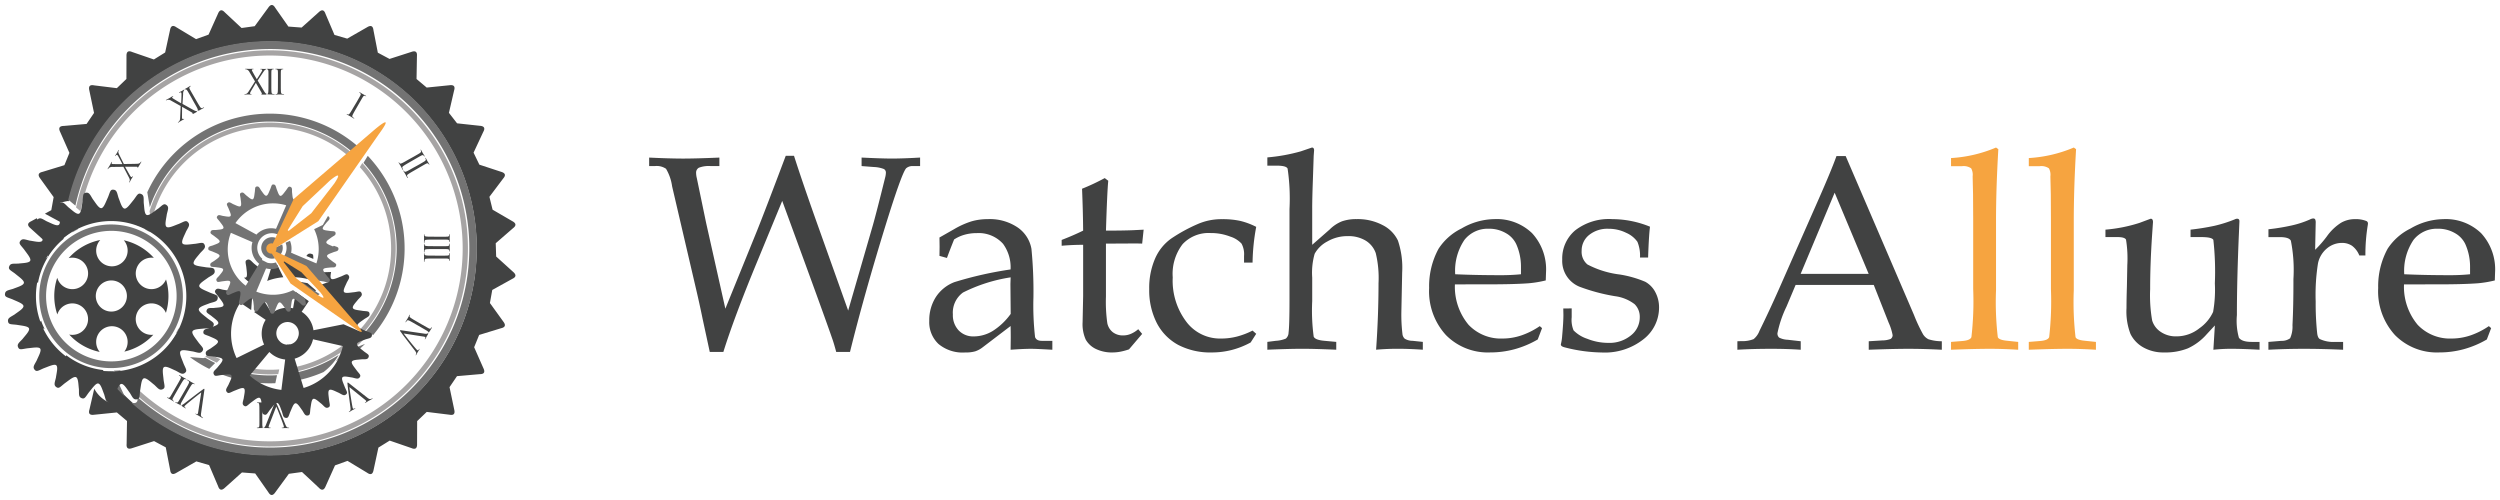 <svg xmlns="http://www.w3.org/2000/svg" viewBox="0 0 250 50"><defs><style>.a,.c{fill:#414242;}.b,.f{fill:#f6a440;}.c,.d,.e,.f{fill-rule:evenodd;}.d{fill:#a6a4a4;}.e{fill:#737373;}</style></defs><title>logoheader</title><path class="a" d="M72.536 30.869l3.139-7.726q.8-1.986 2.9-7.564H79.4q.8 2.5 2.153 6.321l3.264 9.158 2.474-8.55q.351-1.229 1.217-4.727a2.122 2.122.0 00.081-.514.4.4.0 00-.2-.365 3.061 3.061.0 00-1-.2l-1.23-.095v-.851q1.9.095 2.979.1 1.161.0 2.872-.1v.851h-.7a.975.975.0 00-.689.216q-.432.445-2.052 5.67Q86.418 29.463 85 35.192H83.621q-.243-.906-.406-1.351-.6-1.743-2.768-7.672L78.222 20.09 75.7 26.209q-2.268 5.484-3.363 8.983H70.976l-.718-3.323q-.3-1.473-.691-3.134l-2.356-10.1a4.711 4.711.0 00-.608-1.756 1.643 1.643.0 00-1.121-.27h-.567v-.851q1.93.095 3.336.1 1.365.0 3.688-.1v.851h-.851a2.775 2.775.0 00-1.2.163.562.562.0 00-.277.526 2.2 2.2.0 00.068.5l.932 4.485z"/><path class="a" d="M93.946 25.588l.013-.905-.013-.932 1.472-.838a8.348 8.348.0 011.749-.783 5.755 5.755.0 011.6-.216 4.969 4.969.0 013.007.836 3.292 3.292.0 011.37 2.132 43.478 43.478.0 01.2 4.817 28.146 28.146.0 00.162 4.007q.135.378.675.378h1.054v.891q-1.539-.093-2.148-.094-.756.0-2.026.094l.014-1.2c0-.386-.005-.778-.014-1.174l-2.8 2.133a2.517 2.517.0 01-.743.4 3.54 3.54.0 01-1.013.114 3.764 3.764.0 01-2.661-.856 2.989 2.989.0 01-.918-2.3 4.3 4.3.0 01.655-2.38 3.851 3.851.0 011.863-1.5 37.012 37.012.0 015.613-1.267 3.972 3.972.0 00-.756-2.567 3.272 3.272.0 00-2.621-1.067 4.483 4.483.0 00-1.215.159 3.746 3.746.0 00-1.054.476q-.392.966-.716 1.85zm7.118 2.147A15.957 15.957.0 0096.3 29.252a2.486 2.486.0 00-1.013 2.189 2.206 2.206.0 00.581 1.6 2 2 0 001.5.6 3.657 3.657.0 001.939-.566 6.5 6.5.0 001.762-1.684l-.027-2.992z"/><path class="a" d="M110.594 24.359v5.3a15.312 15.312.0 00.136 2.651 1.548 1.548.0 00.546.907 1.636 1.636.0 001.047.325 1.951 1.951.0 00.763-.156 2.81 2.81.0 00.737-.466l.392.47L112.9 34.935a6.527 6.527.0 01-.842.23 4.1 4.1.0 01-.787.08 3.663 3.663.0 01-1.7-.357 2.3 2.3.0 01-1-.932 3.759 3.759.0 01-.311-1.736l.054-2.607V24.48q-1.041.0-2.148.095v-.581q1.161-.446 2.148-.932-.015-1.932-.109-4.188a21.454 21.454.0 002.268-1.066l.353.269q-.108 1.055-.23 4.985 1.649.0 2.688-.041l1.08-.054-.147 1.392-.555-.014-2.593.014z"/><path class="a" d="M125.256 33.058l.365.323-.554.865a8.262 8.262.0 01-1.891.75 7.975 7.975.0 01-1.985.249 6.946 6.946.0 01-3.371-.756 5.2 5.2.0 01-2.141-2.188 7.2 7.2.0 01-.757-3.4 7.348 7.348.0 01.581-3.032 4.8 4.8.0 011.628-2.02 16.248 16.248.0 012.614-1.432 5.942 5.942.0 012.471-.5 8.235 8.235.0 011.791.169 7.176 7.176.0 011.614.6 20.864 20.864.0 00-.365 3.577h-.851v-.675a2.22 2.22.0 00-.25-1.223 2.578 2.578.0 00-1.141-.709 5.269 5.269.0 00-1.946-.351 3.555 3.555.0 00-2.809 1.113 4.879 4.879.0 00-.986 3.325 6.8 6.8.0 001.459 4.56 4.217 4.217.0 003.377 1.551 6.35 6.35.0 001.594-.2A7.665 7.665.0 00125.256 33.058z"/><path class="a" d="M131.221 24.48l1.769-1.553a3.624 3.624.0 011.222-.8 4.316 4.316.0 011.453-.216 5.344 5.344.0 012.6.6 3.358 3.358.0 011.526 1.54 8.483 8.483.0 01.426 3.194l-.082 4a16.423 16.423.0 00.108 2.133.758.758.0 00.223.487 1.5 1.5.0 00.79.216l1.027.108v.783q-1.311-.093-2.553-.094-1.066.0-2.12.094.241-3.39.243-6.672a10.533 10.533.0 00-.277-2.985 2.389 2.389.0 00-.993-1.243 3.3 3.3.0 00-1.81-.459 3.978 3.978.0 00-2.039.533 3.077 3.077.0 00-1.27 1.236 6.921 6.921.0 00-.243 2.378v2.35a19.669 19.669.0 00.148 3.552q.148.339 1.08.419l1.176.108v.783q-2.108-.093-3.391-.094-1.337.0-3.5.094v-.783l.851-.108a3.02 3.02.0 001-.222.81.81.0 00.271-.588q.093-.729.094-3.266V20.9a20.548 20.548.0 00-.189-4.035c-.081-.2-.446-.3-1.094-.3h-.932v-.824a17.774 17.774.0 003.35-.608l1.107-.378c.144.0.217.094.217.283l-.041.553-.081 2.428q-.068 1.835-.067 2.846z"/><path class="a" d="M145.491 28.438a5.924 5.924.0 001.363 4.039 4.446 4.446.0 003.4 1.377 5.88 5.88.0 001.874-.31 7.594 7.594.0 001.849-.932l.229.2-.433 1.135a9.7 9.7.0 01-2.309.973 9.255 9.255.0 01-2.445.323 5.881 5.881.0 01-4.424-1.735 6.481 6.481.0 01-1.681-4.707 7.811 7.811.0 01.945-3.931 5.753 5.753.0 012.3-2.026 6.67 6.67.0 013.254-.932 5.1 5.1.0 013.789 1.4 5.326 5.326.0 011.4 3.93l-.026.8a11.164 11.164.0 01-1.7.284q-1.443.108-4.006.108zm.028-1.013q2.092.095 4.619.094 1.012.0 1.959-.094v-.757a5.5 5.5.0 00-.474-2.256 2.447 2.447.0 00-1.039-1.1 3.3 3.3.0 00-1.716-.439 2.966 2.966.0 00-2.418 1.107A5.506 5.506.0 00145.519 27.425z"/><path class="a" d="M157.169 30.842v.881a2.734 2.734.0 00.189 1.316 3.4 3.4.0 001.371.841 5.626 5.626.0 002.1.407 3.373 3.373.0 002.269-.751 2.286 2.286.0 00.878-1.792 1.768 1.768.0 00-.514-1.325 4.075 4.075.0 00-1.958-.8 18.725 18.725.0 01-3.553-.947 2.781 2.781.0 01-1.728-2.717 3.669 3.669.0 011.3-2.921 5.513 5.513.0 013.7-1.122A10.051 10.051.0 01165 22.67q-.117.919-.189 3.08H164a3.631 3.631.0 00-.257-1.567 2.681 2.681.0 00-1.131-.905 3.916 3.916.0 00-1.753-.4 2.908 2.908.0 00-1.96.629 1.989 1.989.0 00-.734 1.575 1.635 1.635.0 00.581 1.366 9.335 9.335.0 003.214 1 10.852 10.852.0 012.566.73 2.5 2.5.0 011 1.025 3.227 3.227.0 01.379 1.579 4 4 0 01-1.561 3.145 6.228 6.228.0 01-4.167 1.322 15.463 15.463.0 01-3.728-.519q-.364-.093-.364-.282l.04-.19a4.729 4.729.0 00.095-.718q.12-1.312.121-2.044l-.013-.65z"/><path class="a" d="M187.376 28.492h-7.814l-.916 2.175a11.1 11.1.0 00-.9 2.647.54.54.0 00.169.446 2.039 2.039.0 00.858.216l1.3.149v.85q-1.3-.093-2.918-.094-1.945.0-3.417.094v-.85l.4-.014a2.946 2.946.0 001.224-.2 1.967 1.967.0 00.587-.83q.959-1.946 1.959-4.2l3.714-8.415q1.487-3.35 2.026-4.862h.919L191.4 31.5a15.833 15.833.0 00.917 1.952 1.372 1.372.0 00.528.473 4.4 4.4.0 001.337.2v.85q-1.755-.093-3.35-.094-1.487.0-3.958.094v-.85l1.337-.082a2.42 2.42.0 00.852-.148.452.452.0 00.2-.378 5.4 5.4.0 00-.406-1.27zm-7.31-1.108h6.8l-3.4-8.114z"/><path class="b" d="M199.833 14.917q-.231 3.959-.23 7.159v6.943a30.281 30.281.0 00.176 4.687c.062.189.36.31.891.365l1.149.121v.783q-1.476-.093-2.816-.094-1.489.0-3.9.094v-.783l1.161-.094q.771-.068.878-.392a31.25 31.25.0 00.177-4.8v-6.9l-.014-2.593-.041-1.77a1.338 1.338.0 00-.148-.81 1.335 1.335.0 00-.906-.216h-1.107v-.811a13.521 13.521.0 004.5-1.053z"/><path class="b" d="M207.607 14.917q-.23 3.959-.229 7.159v6.943a30.5 30.5.0 00.175 4.687q.095.284.892.365l1.148.121v.783q-1.474-.093-2.815-.094-1.489.0-3.9.094v-.783l1.161-.094q.769-.068.878-.392a31.326 31.326.0 00.176-4.8v-6.9l-.013-2.593-.042-1.77a1.34 1.34.0 00-.147-.81 1.335 1.335.0 00-.906-.216H202.88v-.811a13.533 13.533.0 004.5-1.053z"/><path class="a" d="M221.337 34.975l.149-2.431-.8.864a5.634 5.634.0 01-1.894 1.425 6.067 6.067.0 01-2.381.412 4.079 4.079.0 01-2.091-.512A3.124 3.124.0 01213.05 33.4a6.244 6.244.0 01-.4-2.587q0-.918.04-2.134l.041-2.175a11.793 11.793.0 00-.129-2.539c-.085-.171-.37-.257-.857-.257h-1.2v-.743a15.064 15.064.0 003.4-.675l1.124-.419c.154.0.23.113.23.338l-.094 1.377q-.191 2.865-.189 5.322a14.481 14.481.0 00.2 3.141 2.092 2.092.0 00.849 1.134 2.673 2.673.0 001.577.453 3.669 3.669.0 002.3-.81 4.063 4.063.0 001.368-1.635 12.543 12.543.0 00.175-2.85 28.482 28.482.0 00-.149-4.349c-.089-.189-.495-.284-1.215-.284h-1.067v-.743a23.893 23.893.0 002.364-.378 13.384 13.384.0 002.052-.648.555.555.0 01.243-.068c.153.0.231.086.231.257l-.054 1.256q-.2 4.62-.2 8.131a6.313 6.313.0 00.2 2.256q.3.42 1.282.419h.784v.783q-1.689-.093-2.864-.094A16.675 16.675.0 00221.337 34.975z"/><path class="a" d="M231.514 24.979a11.078 11.078.0 001.178-1.35 5.07 5.07.0 011.409-1.35 2.748 2.748.0 011.368-.365 2.886 2.886.0 011.137.175.269.269.0 01.19.257l-.014.135a18.363 18.363.0 00-.242 3.066h-.608a2.233 2.233.0 00-.734-.972 1.781 1.781.0 00-1.017-.284 2.325 2.325.0 00-1.475.54 2.619 2.619.0 00-.908 1.51 20.1 20.1.0 00-.23 3.818 28.082 28.082.0 00.149 3.156q.054.473.271.594a3.2 3.2.0 001.512.283h.811v.783q-2.067-.093-3.917-.094-1.8.0-3.553.094v-.783l1.3-.108a1.4 1.4.0 00.871-.257 2.807 2.807.0 00.236-1.31q.1-1.944.095-4.62a14.932 14.932.0 00-.256-3.822q-.177-.364-1.108-.365h-1.135v-.783a20.976 20.976.0 002.337-.385 9.552 9.552.0 001.823-.6.747.747.0 01.311-.095.223.223.0 01.2.082.778.778.0 01.054.366z"/><path class="a" d="M240.4 28.438a5.924 5.924.0 001.363 4.039 4.446 4.446.0 003.4 1.377 5.88 5.88.0 001.874-.31 7.594 7.594.0 001.849-.932l.229.2-.433 1.135a9.7 9.7.0 01-2.309.973 9.255 9.255.0 01-2.445.323A5.881 5.881.0 01239.5 33.51a6.481 6.481.0 01-1.681-4.707 7.811 7.811.0 01.945-3.931 5.753 5.753.0 012.3-2.026 6.67 6.67.0 013.254-.932 5.1 5.1.0 013.789 1.4 5.326 5.326.0 011.4 3.93l-.026.8a11.164 11.164.0 01-1.7.284q-1.443.108-4.006.108zm.028-1.013q2.092.095 4.619.094 1.012.0 1.959-.094v-.757a5.5 5.5.0 00-.474-2.256 2.447 2.447.0 00-1.039-1.1 3.3 3.3.0 00-1.716-.439 2.966 2.966.0 00-2.418 1.107A5.506 5.506.0 00240.424 27.425z"/><path class="c" d="M4.451 32.893l-.2-.067c-.437-.128-.489-.355-.214-.668l.07-.092a7.437 7.437.0 00.347.827M27.522.777l1.316 1.879 1.324.1 1.7-1.523c.33-.315.553-.246.686.148l.9 2.112 1.275.37 1.983-1.136c.388-.24.592-.126.639.288l.438 2.252 1.171.626 2.176-.7c.429-.154.6.0.565.414L41.654 7.9l1.015.856 2.273-.231c.452-.061.591.126.468.523l-.517 2.235.815 1.049 2.272.247c.455.033.552.246.348.608l-.97 2.079.579 1.2 2.171.714c.438.128.489.355.214.668l-1.38 1.832.317 1.289 1.975 1.149c.4.216.4.45.071.7l-1.732 1.505.043 1.327 1.693 1.535c.347.3.3.524-.076.7l-2.007 1.112-.234 1.306 1.337 1.854c.279.361.186.575-.219.666l-2.194.671-.5 1.229.922 2.092c.2.41.063.6-.352.6l-2.286.2-.746 1.1.468 2.237c.108.442-.064.6-.471.519l-2.277-.28-.958.92-.008 2.285c.014.456-.187.575-.569.41l-2.169-.747-1.128.7-.483 2.234c-.081.449-.3.524-.641.283L34.75 46.087l-1.249.451-.936 2.084c-.173.422-.405.449-.687.143L30.2 47.2l-1.315.181-1.35 1.844c-.257.377-.489.355-.7.0l-1.316-1.879-1.324-.1-1.7 1.523c-.329.315-.552.246-.685-.148l-.9-2.112-1.275-.37-1.983 1.136c-.388.24-.591.126-.639-.288l-.438-2.252-1.17-.626-2.176.7c-.429.154-.605.0-.566-.414L12.7 42.1l-1.014-.856-2.274.231c-.452.061-.591-.126-.467-.523l.481-2.085a3.113 3.113.0 001.411 1.35h0a17.317 17.317.0 01-.007-2.293A9.577 9.577.0 009.155 37.5v.819h0l-.506-.652-2.272-.247c-.455-.033-.552-.246-.348-.608l.6-1.283A7.412 7.412.0 0010.285 37 20.67 20.67.0 106.869 20.136a.344.344.0 00-.057-.039 7.869 7.869.0 00-.782.178l.527 1 .07.059a20.726 20.726.0 00-.276 2.56A7.44 7.44.0 003.8 28.283l-.68-.395c-.4-.216-.4-.45-.07-.7l1.731-1.505-.042-1.327-1.691-1.533c-.348-.294-.3-.523.076-.7l.55-.3c.1.177.261.469.331.573l1.939.715.361-.763-1.814-.978.639-.354.235-1.306-1.338-1.856c-.279-.361-.186-.575.22-.666l2.194-.671.5-1.229L6.019 13.2c-.2-.41-.063-.6.353-.606l2.285-.2.746-1.1L8.936 9.055c-.109-.442.063-.6.471-.519l2.277.28.957-.92.008-2.285c-.013-.456.187-.575.569-.41l2.169.747 1.128-.7L17 3.014c.081-.449.3-.524.642-.283l1.966 1.182 1.249-.451.937-2.084c.172-.422.4-.449.686-.143L24.156 2.8l1.315-.181L26.821.774C27.077.4 27.31.419 27.522.777z"/><path class="d" d="M19.471 34.375a12.166 12.166.0 01-1.622-1.544c-.072.149-.148.295-.23.438a12.6 12.6.0 001.085 1.07h.41a3.139 3.139.0 01.357.036m-5.4-11.622h0l.015.006zm.882-1.634.077.459-.247.14h0a12.528 12.528.0 00-.254 1.25c-.1-.053-.208-.1-.313-.151a7.208 7.208.0 01.744.391 12.135 12.135.0 0120.229-7.295c.106-.1.221-.2.341-.314A12.6 12.6.0 0015 20.981zm18.61 15.024a13.238 13.238.0 001.288-.854c-.026-.146-.063-.342-.108-.529q.186-.146.366-.3c0 .292.0.532-.033.49s.225-.161.565-.309a12.908 12.908.0 001.095-1.087h-.658A12.6 12.6.0 0036.231 16.3l-.25.412A12.132 12.132.0 0129.12 36.786l-.039.477A12.649 12.649.0 0034.1 35.227 4.062 4.062.0 0133.563 36.143zm-4.522 1.618h0l.04-.5zm-7.014-1.843a11.874 11.874.0 01-1.3-.678.372.372.0 01-.206.416 12.488 12.488.0 001.158.611zm1.23.471q-.242-.078-.477-.165l-.35.363q.338.13.685.243a12.549 12.549.0 004.708.582l.1-.471A12.1 12.1.0 0123.257 36.389z"/><path class="e" d="M13.717 22.433l-.01.054h0v.02c.137.05.272.1.4.16q.175.075.348.159c.027-.166.058-.334.092-.5.028-.137.059-.275.092-.413zm4.741 11.812q-.193-.175-.378-.358c-.152-.15-.3-.3-.444-.46-.065.11-.133.218-.2.325s-.164.24-.25.356l.052.055.079.082zM36.109 14.923a13.483 13.483.0 00-21.38 4.3l.253 1.505A12.684 12.684.0 0135.53 15.472c.1-.091.2-.186.3-.282zm1.175 18.62a13.507 13.507.0 002.836-11.72 13.556 13.556.0 00-3.343-6.241l-.43.708a12.685 12.685.0 01-.053 17.172h.9.094zm-2.575 2.348q.45-.313.874-.665c.32-.264.627-.544.922-.837-.24.095-.507.2-.743.3a3.953 3.953.0 01-.563.171v.043a.335.335.0 01-.013.066c-.023.069-.067.1-.133.072h0A.113.113.0 0135 35.012h0a.071.071.0 010-.087v-.009l.005-.028h0c.005-.05.008-.13.008-.227l-.03.026-.139.11c.074.325.131.7.131.7l.008.042-.026.034zM29.1 38.161a13.592 13.592.0 001.6-.358 13.436 13.436.0 001.648-.594 5.869 5.869.0 00.67-.589 5.03 5.03.0 00.854-1.128 12.733 12.733.0 01-4.707 1.851zM21.516 36.3q-.237-.114-.47-.237c-.18-.095-.358-.194-.532-.3a.746.746.0 01-.175.048h-.007l-1.338-.1c.268.2.545.386.831.564q.531.331 1.1.616zm1.571.623c-.119-.039-.236-.078-.349-.118-.093-.033-.187-.068-.284-.105l-.6.62c.137.056.278.111.423.164h0q.274.1.562.194a13.552 13.552.0 002.361.536 13.382 13.382.0 002.335.107l.168-.8a12.535 12.535.0 01-2.271-.074A12.776 12.776.0 0123.087 36.919z"/><path class="d" d="M6.737 23.588h0zm1.212-1.912q-.105.628-.168 1.272c-.185.093-.366.194-.541.3q.051-.651.146-1.288L6.953 21.6l.523.436zm5.58 17.705c-.161-.534-.415-1.123-.415-1.123l-1.146-.652-.1.51.076-.383q-.29-.337-.564-.687.313-.011.62-.046A19.29 19.29.0 108.05 21.121c-.129-.11-.286-.244-.445-.378a19.809 19.809.0 115.926 18.638z"/><path class="e" d="M7.209 22.592c.023-.2.048-.4.076-.592l-.745-.622q-.1.6-.169 1.221t-.1 1.234c.117-.1.237-.194.358-.284h0c.168-.125.341-.244.518-.354q.024-.3.059-.6m4.2 15.934q.518.589 1.077 1.137l-.7-1.508-.007-.057.067-.339c-.085-.1-.171-.2-.258-.308s-.168-.207-.25-.311h-.074.0-.123q-.276.0-.552-.021c-.112-.008-.223-.018-.332-.031Q10.8 37.835 11.4 38.526zm30.237-28.34A20.735 20.735.0 006.82 20h.014.0a1.963 1.963.0 01.3.225c.121.1.263.219.406.34A19.927 19.927.0 1113.7 39.664v0a1.957 1.957.0 01.043.252.314.314.0 01-.317.389.991.991.0 01-.279-.02 20.732 20.732.0 0028.492-30.1z"/><path class="c" d="M35.367 10.7c-.164.284-.3.517-.385.633-.061.079-.118.136-.184.114a.468.468.0 01-.082-.035c-.026-.016-.037-.01-.042.0s0 .032.033.051c.089.051.28.149.3.158s.2.126.361.22c.032.019.049.017.058.0s0-.023-.025-.038a1.393 1.393.0 01-.115-.082c-.081-.063-.062-.138-.021-.229.057-.132.192-.366.355-.649l.3-.52c.266-.461.314-.544.375-.635s.118-.136.206-.1a.553.553.0 01.079.034c.012.007.027.008.034.0s0-.032-.034-.051c-.088-.051-.279-.15-.294-.158s-.2-.125-.293-.181c-.033-.019-.051-.022-.061.0a.023.023.0 00.013.031.448.448.0 01.085.065c.056.052.057.119.005.223s-.1.181-.363.642z"/><path class="c" d="M41.305 16.786c-.283.164-.517.3-.649.355-.093.038-.171.059-.217.007a.5.5.0 01-.053-.071c-.015-.027-.028-.028-.036-.023s-.016.029.0.061c.051.089.168.27.176.284s.109.209.2.372c.019.032.034.039.049.03s.013-.019.0-.045-.04-.083-.058-.128c-.039-.1.016-.151.1-.209.116-.087.349-.221.633-.385l.519-.3c.461-.266.544-.314.642-.362s.17-.06.231.012a.515.515.0 01.052.068c.006.012.019.021.031.014s.015-.029.0-.061c-.051-.089-.167-.27-.176-.284s-.107-.206-.163-.3c-.019-.032-.033-.044-.051-.034a.024.024.0 000 .034.455.455.0 01.041.1c.023.073-.01.132-.107.2s-.174.108-.635.374zm-.473-.82c-.283.164-.517.3-.649.356-.093.037-.171.059-.217.006a.447.447.0 01-.053-.071c-.015-.027-.028-.027-.037-.022s-.015.028.0.061c.051.088.167.269.176.284s.109.209.2.371c.018.033.034.039.049.031s.012-.019.0-.046-.04-.083-.058-.128c-.039-.095.015-.151.1-.209.115-.086.349-.221.632-.385l.52-.3c.461-.266.544-.313.642-.362s.17-.059.231.012a.509.509.0 01.051.069.024.024.0 00.032.013c.018-.01.015-.028.0-.061-.051-.088-.167-.269-.176-.284s-.107-.206-.163-.3c-.019-.033-.033-.044-.051-.034s-.011.022.0.034a.444.444.0 01.041.1c.023.074-.011.132-.108.2s-.173.108-.634.374z"/><path class="c" d="M43.385 25.563c-.327.0-.6.0-.74-.017-.1-.013-.177-.034-.191-.1a.455.455.0 01-.01-.089c0-.03-.01-.037-.02-.037s-.028.017-.028.054c0 .1.011.317.011.334s-.011.236-.011.423c0 .038.011.052.028.052s.02-.011.02-.041.007-.092.014-.14c.013-.1.088-.123.187-.133.144-.017.413-.017.74-.017h.6c.532.0.627.0.736.007s.178.034.2.126a.6.6.0 01.01.085c0 .014.007.027.02.027s.028-.017.028-.054c0-.1-.011-.317-.011-.335s.011-.231.011-.344c0-.037-.007-.055-.028-.055s-.02.014-.02.028a.453.453.0 01-.014.105c-.017.076-.075.11-.191.116s-.2.007-.736.007zm0-.946c-.327.0-.6.0-.74-.017-.1-.014-.177-.034-.191-.1a.446.446.0 01-.01-.088c0-.031-.01-.038-.02-.038s-.028.017-.028.055c0 .1.011.317.011.334s-.011.235-.011.423c0 .037.011.051.028.051s.02-.01.02-.041.007-.092.014-.14c.013-.1.088-.122.187-.133.144-.017.413-.017.74-.017h.6c.532.0.627.0.736.007s.178.034.2.126a.612.612.0 01.01.086c0 .013.007.027.02.027s.028-.017.028-.055c0-.1-.011-.317-.011-.334s.011-.232.011-.344c0-.038-.007-.055-.028-.055s-.02.014-.02.027a.461.461.0 01-.014.106c-.017.075-.075.109-.191.116s-.2.007-.736.007zm0-.947c-.327.0-.6.0-.74-.017-.1-.013-.177-.034-.191-.1a.455.455.0 01-.01-.089c0-.03-.01-.037-.02-.037s-.028.017-.028.055c0 .1.011.317.011.334s-.011.235-.011.423c0 .037.011.051.028.051s.02-.011.02-.041.007-.092.014-.14c.013-.1.088-.123.187-.133.144-.017.413-.017.74-.017h.6c.532.0.627.0.736.007s.178.034.2.126a.6.6.0 01.01.085c0 .014.007.028.02.028s.028-.018.028-.055c0-.1-.011-.317-.011-.334s.011-.232.011-.345c0-.037-.007-.054-.028-.054s-.02.013-.02.027a.468.468.0 01-.014.106c-.017.075-.075.109-.191.116s-.2.006-.736.006z"/><path class="c" d="M40.247 33.047c-.175-.026-.225-.035-.245.0s.023.068.153.253c.1.152.348.469.675.9.276.36.545.713.609.793.155.2.179.269.184.323a.322.322.0 01-.046.162c-.014.023-.015.039.0.047s.031-.006.049-.038c.05-.086.114-.218.125-.236.02-.035.107-.166.175-.284.028-.047.032-.068.014-.079s-.026.005-.036.023a.416.416.0 01-.077.105.083.083.0 01-.09.0.51.51.0 01-.1-.091c-.175-.188-.977-1.179-1.274-1.578l1.916.3a.934.934.0 01.223.05.067.067.0 01.037.072.379.379.0 01-.05.121c-.012.021-.011.033.0.041s.036-.014.066-.067c.065-.113.13-.245.147-.274s.121-.19.2-.332c.027-.047.042-.078.024-.089s-.024-.006-.035.012a.535.535.0 01-.076.106c-.089.086-.147.111-.35.081zm1.459-.876c-.284-.164-.517-.3-.633-.385-.079-.061-.136-.118-.114-.184a.468.468.0 01.035-.082c.016-.027.01-.038.0-.043s-.032.0-.05.034c-.052.088-.15.279-.159.294s-.126.2-.22.361c-.019.033-.017.05.0.058s.023.0.038-.025.052-.076.082-.114c.063-.082.138-.062.229-.022.133.057.366.192.649.356l.52.3c.461.266.544.314.635.374s.136.118.105.206a.506.506.0 01-.034.079c-.007.012-.008.028.0.034s.032.0.051-.033c.051-.089.15-.28.158-.295s.125-.2.181-.293c.019-.033.022-.051.0-.061s-.024.0-.031.013a.418.418.0 01-.065.085c-.052.057-.119.057-.223.0s-.181-.1-.642-.362z"/><path class="c" d="M34.974 38.384c-.138-.109-.176-.142-.212-.121s-.014.071.006.3c.015.183.067.579.135 1.114.06.451.116.89.132.992.036.247.02.322.0.371a.3.3.0 01-.121.117c-.023.014-.032.027-.023.042s.029.01.062-.009c.085-.049.207-.131.225-.142.035-.02.177-.09.3-.158.047-.027.061-.043.051-.061s-.025-.009-.043.0a.431.431.0 01-.119.053.083.083.0 01-.077-.046.457.457.0 01-.039-.127c-.057-.25-.257-1.51-.314-2l1.508 1.22a.976.976.0 01.168.155.068.068.0 010 .081.4.4.0 01-.1.08c-.021.012-.026.023-.018.038s.039.0.092-.026c.112-.065.234-.147.264-.164s.2-.1.342-.185c.047-.028.075-.048.065-.065s-.018-.018-.036-.007a.561.561.0 01-.119.053c-.121.03-.184.023-.344-.1z"/><path class="c" d="M27.429 40.4c.065-.164.082-.212.123-.212s.048.055.143.26c.079.167.232.535.44 1.033.174.419.344.829.382.924.092.232.143.29.187.321a.31.31.0 00.164.041c.028.0.041.006.041.023s-.02.024-.058.024c-.1.0-.245-.01-.266-.01-.041.0-.2.01-.334.01-.055.0-.075-.006-.075-.027s.017-.02.037-.02a.421.421.0 00.13-.014.084.084.0 00.044-.079.488.488.0 00-.03-.129c-.075-.246-.532-1.436-.73-1.893l-.7 1.811a1.047 1.047.0 00-.068.218.07.07.0 00.044.069.417.417.0 00.13.017c.024.0.034.006.034.023s-.031.024-.092.024c-.13.0-.276-.01-.31-.01s-.225.01-.389.01c-.055.0-.089.0-.089-.024s.007-.023.027-.023a.517.517.0 00.13-.014c.119-.034.171-.072.245-.263zm-1.489.825c0-.327.0-.6-.017-.74-.013-.1-.034-.177-.1-.191a.455.455.0 00-.089-.01c-.03.0-.037-.01-.037-.021s.017-.027.054-.027c.1.0.318.01.335.01s.235-.01.422-.01c.038.0.052.01.052.027s-.011.021-.041.021-.092.007-.14.014c-.1.013-.123.088-.133.187-.017.143-.017.413-.017.74v.6c0 .532.0.628.007.737s.034.177.126.194a.5.5.0 00.085.011c.014.0.027.006.027.02s-.017.027-.054.027c-.1.0-.317-.01-.334-.01s-.232.01-.345.01c-.037.0-.054-.006-.054-.027s.013-.02.027-.02a.468.468.0 00.106-.014c.075-.017.109-.075.116-.191s.006-.205.006-.737z"/><path class="c" d="M17.949 38.655c.163-.284.3-.517.384-.633.062-.078.119-.136.185-.114a.367.367.0 01.081.036c.027.015.038.009.043.0s0-.033-.034-.051c-.088-.052-.279-.15-.294-.159s-.2-.126-.361-.22c-.032-.019-.05-.017-.058.0s0 .023.025.038.076.052.114.082c.082.063.062.138.022.229-.057.133-.192.366-.355.649l-.3.52c-.266.461-.313.544-.374.635s-.118.136-.206.105a.506.506.0 01-.079-.034.026.026.0 00-.034.0c-.01.018.0.032.034.051.088.051.279.15.294.158s.2.125.293.182c.033.018.051.021.061.0s0-.024-.013-.031a.418.418.0 01-.085-.065c-.056-.052-.057-.119.0-.223s.1-.181.363-.641zm.819.473c.164-.284.3-.517.385-.632.061-.079.118-.137.184-.115a.55.55.0 01.082.036c.027.015.038.01.043.0s0-.032-.034-.051c-.088-.051-.28-.15-.294-.158s-.2-.127-.361-.221c-.033-.018-.05-.016-.058.0s0 .023.025.039.076.052.114.081c.082.063.062.138.021.229-.056.133-.191.366-.355.65l-.3.519c-.266.461-.314.544-.374.635s-.118.137-.207.1a.632.632.0 01-.079-.033c-.011-.007-.027-.008-.033.0s0 .033.033.051c.089.051.28.15.3.159s.2.125.293.181c.032.019.051.021.061.0s0-.024-.013-.031a.418.418.0 01-.085-.065c-.057-.052-.057-.119.0-.223s.1-.181.362-.641zm1.652.0c.026-.175.035-.225.0-.245s-.068.023-.253.153c-.152.105-.469.348-.9.675-.36.276-.713.545-.793.609-.2.155-.269.18-.322.184a.313.313.0 01-.163-.046c-.023-.014-.039-.015-.047.0s.006.031.038.05c.086.049.218.113.236.124.035.02.166.107.284.176.047.027.068.031.079.013s0-.026-.023-.036a.416.416.0 01-.1-.077.083.083.0 010-.09.481.481.0 01.091-.1c.188-.176 1.179-.978 1.578-1.275l-.3 1.916a.934.934.0 01-.05.223.067.067.0 01-.072.037.379.379.0 01-.121-.05c-.02-.012-.033-.011-.041.0s.014.036.068.067c.112.064.244.129.273.146s.19.121.332.2c.047.027.079.042.089.024a.023.023.0 00-.012-.034.565.565.0 01-.105-.077c-.087-.089-.112-.147-.082-.35z"/><path class="c" d="M12.869 17.7c.1.181.125.281.1.383a.6.6.0 01-.05.121.023.023.0 00.007.035c.012.007.024.006.038-.017.056-.1.131-.248.146-.274s.132-.208.173-.279c.011-.02.014-.038.0-.047a.024.024.0 00-.034.012.531.531.0 01-.038.053.067.067.0 01-.084.014.346.346.0 01-.108-.113l-.516-.913c.4.0.792-.007 1.173.0.063.0.077.044.074.062a.026.026.0 00.014.031c.015.009.029.0.076-.078.093-.147.175-.289.279-.469.015-.026.015-.046.0-.055s-.023.0-.031.014a.569.569.0 01-.078.093.366.366.0 01-.233.1c-.116.016-1.267.025-1.39.028l-.441-.888c-.077-.159-.131-.264-.108-.365a.37.37.0 01.042-.106c.012-.021.01-.038.0-.045s-.029.0-.048.036c-.058.1-.119.226-.134.253s-.1.145-.161.258c-.02.035-.02.055-.008.062s.025.0.036-.015a.368.368.0 01.06-.083.074.074.0 01.082-.02.267.267.0 01.089.091c.045.065.368.673.443.835-.342.007-.631.0-.935-.009a.25.25.0 01-.115-.027.057.057.0 01-.03-.064.32.32.0 01.037-.085c.011-.018.01-.03-.005-.038s-.026.0-.05.038c-.058.1-.136.256-.151.283s-.161.257-.208.34c-.023.038-.024.054-.009.062s.026.0.036-.014a.653.653.0 01.093-.113.546.546.0 01.369-.094l1.067-.013z"/><path class="c" d="M19.389 10.217c.164.283.3.517.356.649.037.093.059.171.006.217a.447.447.0 01-.071.053c-.027.015-.028.028-.022.036s.028.016.06.0c.089-.051.27-.168.285-.176s.209-.109.371-.2c.033-.018.039-.034.031-.049s-.019-.013-.046.0-.083.04-.128.058c-.1.039-.151-.015-.209-.1-.086-.116-.221-.349-.385-.632l-.3-.52c-.266-.461-.313-.544-.362-.641s-.059-.171.012-.232a.509.509.0 01.069-.051c.011-.007.02-.02.013-.032s-.028-.015-.061.0c-.088.051-.269.167-.284.176s-.206.107-.3.163c-.033.019-.044.033-.034.051s.022.011.034.0a.424.424.0 01.1-.041c.074-.023.132.011.2.108s.108.173.374.634zm-1.375 1.542c-.008.206-.032.306-.108.381a.537.537.0 01-.1.08.024.024.0 00-.012.034c.007.012.018.017.042.0.1-.057.237-.149.263-.164s.218-.114.289-.155c.021-.012.032-.027.023-.041a.023.023.0 00-.035-.007.49.49.0 01-.06.026.064.064.0 01-.079-.029.344.344.0 01-.037-.152l.009-1.049c.349.2.689.39 1.016.587.054.032.044.077.033.092a.025.025.0 000 .033c.008.015.027.012.105-.029.154-.081.3-.163.476-.267.027-.015.036-.033.028-.047s-.019-.013-.034.0a.631.631.0 01-.114.042.374.374.0 01-.251-.033c-.108-.044-1.109-.612-1.218-.671l.063-.989a.6.6.0 01.089-.37.366.366.0 01.089-.071c.021-.012.028-.028.021-.04s-.027-.012-.059.007c-.1.058-.217.136-.243.152s-.156.078-.268.143c-.036.02-.046.037-.039.049s.021.016.039.006a.442.442.0 01.094-.043.073.073.0 01.08.025.261.261.0 01.032.123c.007.079-.018.766-.033.945-.3-.166-.548-.314-.806-.476a.248.248.0 01-.086-.08.058.058.0 01.006-.071.292.292.0 01.075-.055c.018-.01.023-.021.015-.036s-.021-.016-.063.008c-.1.058-.245.154-.272.169s-.268.143-.351.191c-.038.022-.047.035-.038.05a.026.026.0 00.038.005.669.669.0 01.136-.051.542.542.0 01.367.1l.931.522z"/><path class="c" d="M27.792 8.467c0 .327.0.6-.017.74-.014.1-.034.177-.1.191a.446.446.0 01-.088.01c-.031.0-.038.011-.038.021s.017.027.055.027c.1.0.317-.01.334-.01s.235.01.423.01c.037.0.051-.01.051-.027s-.01-.021-.041-.021-.092-.007-.14-.013c-.1-.014-.123-.089-.133-.188-.017-.143-.017-.413-.017-.74v-.6c0-.532.0-.628.007-.737s.034-.177.126-.194a.481.481.0 01.085-.01c.014.0.028-.007.028-.021s-.018-.027-.055-.027c-.1.0-.317.01-.334.01s-.232-.01-.345-.01c-.037.0-.054.007-.054.027s.013.021.027.021a.459.459.0 01.106.013c.075.017.109.075.116.191s.007.205.007.737zm-.947.0c0 .327.0.6-.017.74-.013.1-.034.177-.1.191a.455.455.0 01-.089.01c-.03.0-.037.011-.037.021s.017.027.054.027c.1.0.317-.01.335-.01s.235.01.422.01c.038.0.052-.01.052-.027s-.011-.021-.041-.021-.092-.007-.14-.013c-.1-.014-.123-.089-.133-.188-.017-.143-.017-.413-.017-.74v-.6c0-.532.0-.628.007-.737s.034-.177.126-.194a.481.481.0 01.085-.01c.014.0.027-.007.027-.021s-.017-.027-.054-.027c-.1.0-.317.01-.334.01s-.232-.01-.345-.01c-.037.0-.055.007-.055.027s.014.021.028.021a.459.459.0 01.106.013c.075.017.109.075.115.191s.007.205.007.737zm-1.962.648c-.109.174-.181.249-.283.276a.517.517.0 01-.13.017.025.025.0 00-.027.024c0 .014.007.024.034.024.113.0.28-.01.31-.01s.246.01.328.01c.024.0.041-.007.041-.024a.025.025.0 00-.028-.024.379.379.0 01-.064-.007.065.065.0 01-.055-.064.35.35.0 01.044-.15l.532-.9c.2.344.4.682.587 1.016.031.055.0.089-.017.1a.025.025.0 00-.021.027c0 .017.018.024.106.027.174.007.338.007.546.007.03.0.047-.01.047-.027s-.01-.021-.027-.021a.575.575.0 01-.119-.02.368.368.0 01-.2-.154c-.072-.092-.655-1.084-.72-1.19l.549-.825c.1-.147.164-.246.263-.276a.358.358.0 01.112-.017c.024.0.038-.011.038-.024s-.017-.024-.055-.024c-.116.0-.256.01-.286.01s-.174-.01-.3-.01c-.041.0-.058.01-.058.024s.011.024.031.024a.4.4.0 01.1.01A.075.075.0 0126.216 7a.267.267.0 01-.034.123c-.034.072-.4.655-.5.8-.177-.294-.317-.546-.46-.815a.25.25.0 01-.035-.113.058.058.0 01.041-.058.315.315.0 01.092-.01c.021.0.031-.007.031-.024s-.01-.024-.058-.024c-.116.0-.29.01-.32.01s-.3-.01-.4-.01c-.044.0-.057.007-.057.024s.01.024.03.024a.6.6.0 01.143.024.551.551.0 01.267.272l.545.918z"/><path class="c" d="M15.173 25.562a5.7 5.7.0 00-2.794-1.536A1.574 1.574.0 1110.026 24 5.7 5.7.0 007.1 25.562c-.081.081-.16.165-.236.25a1.574 1.574.0 11-1.14 1.967 5.735 5.735.0 00.008 3.667A1.573 1.573.0 116.92 33.454c.057.063.116.124.177.185a5.7 5.7.0 002.875 1.554 1.574 1.574.0 112.46-.03 5.7 5.7.0 002.741-1.524c.054-.054.106-.109.158-.164a1.574 1.574.0 111.261-2.188 5.746 5.746.0 00.009-3.343 1.573 1.573.0 11-1.216-2.158c-.069-.077-.139-.151-.212-.224m-4.038 2.483A1.556 1.556.0 119.579 29.6a1.556 1.556.0 011.556-1.555zM14 22.682a7.519 7.519.0 102.43 1.626A7.48 7.48.0 0014 22.682zm1.8-1.806c.463-.367.59-.576.865-.36.254.2.125.454.015.928-.061.457-.235 1.073-.029 1.239s.741-.117 1.248-.3c.543-.235.719-.4.929-.124.194.259.0.47-.226.9-.177.426-.5.976-.348 1.19.145.2.745.078 1.284.029.585-.086.8-.2.929.121.12.3-.119.455-.451.811-.281.365-.74.812-.644 1.059.089.229.7.268 1.232.36.588.068.825.01.866.358.039.321-.232.408-.645.666-.366.28-.925.593-.9.856.026.245.606.44 1.1.667.55.218.794.223.744.57-.046.32-.33.334-.8.476-.426.176-1.046.334-1.087.6-.038.242.472.581.888.927.474.353.708.422.571.743-.128.3-.406.238-.893.255-.456.059-1.1.051-1.2.293-.1.225.3.685.617 1.126.367.464.576.59.36.866-.2.254-.453.124-.928.014-.457-.06-1.073-.234-1.239-.028s.118.74.3 1.248c.234.542.4.719.123.928-.259.2-.47.0-.9-.225-.426-.177-.976-.505-1.19-.348-.2.144-.078.745-.028 1.284.085.584.2.8-.122.929-.3.12-.454-.119-.811-.452-.365-.28-.812-.739-1.059-.643-.229.088-.268.7-.36 1.232-.068.587-.01.825-.357.866-.322.039-.409-.232-.667-.645-.28-.366-.593-.925-.856-.9-.244.027-.44.607-.667 1.1-.218.549-.223.794-.57.744-.32-.046-.334-.33-.476-.8-.176-.426-.333-1.047-.6-1.087-.243-.038-.582.472-.928.887-.353.474-.422.709-.743.571-.3-.127-.238-.405-.254-.892-.06-.457-.052-1.1-.294-1.2-.225-.1-.684.3-1.126.617-.464.367-.59.576-.865.359-.255-.2-.125-.453-.015-.927.061-.457.235-1.073.028-1.239-.191-.154-.74.117-1.248.3-.542.234-.719.4-.928.123-.194-.259.0-.47.225-.9.177-.425.505-.975.348-1.189-.144-.2-.745-.078-1.283-.029-.585.086-.8.2-.93-.121-.12-.3.119-.455.452-.811.281-.365.739-.812.644-1.059-.089-.229-.7-.268-1.233-.36-.587-.068-.825-.01-.866-.358-.039-.321.232-.408.645-.666.366-.28.925-.593.9-.856-.027-.245-.607-.44-1.1-.667-.549-.218-.793-.223-.744-.57.046-.32.33-.334.8-.477.426-.175 1.047-.333 1.088-.6.037-.242-.473-.582-.888-.928-.474-.352-.709-.421-.571-.742.127-.3.405-.238.892-.255.457-.059 1.1-.051 1.2-.293.1-.225-.305-.685-.617-1.127-.367-.463-.576-.59-.359-.865.2-.254.453-.124.928-.014.456.06 1.072.234 1.239.028s-.118-.74-.305-1.248c-.234-.543-.4-.719-.123-.929.259-.194.47.0.9.226.425.177.975.5 1.189.348s.078-.745.029-1.284c-.086-.584-.2-.8.122-.929.3-.12.454.119.81.451.365.281.812.74 1.059.644.229-.088.268-.7.36-1.232.068-.587.01-.825.358-.866.321-.039.408.232.666.645.28.366.593.925.857.9.244-.026.44-.606.666-1.1.218-.55.224-.794.57-.744.32.046.334.33.477.8.175.426.333 1.046.6 1.087.242.038.582-.472.928-.887.352-.474.421-.709.743-.572.3.128.237.406.254.893.059.456.051 1.1.293 1.2C14.891 21.592 15.351 21.188 15.793 20.876z"/><path class="c" d="M29.843 33.594a1.1 1.1.0 01-.817.844l-.007-.021a1.109 1.109.0 01-.326.032v.019a1.107 1.107.0 01-.368-.089 1.124 1.124.0 01-.3-.194l-.006-.006h0v-.005a1.124 1.124.0 111.83-.581m-1.71 5.395.378-3.039a2.595 2.595.0 01-1.582-.751l-1.964 2.357A5.631 5.631.0 0028.133 38.989zm6.154-4.38L31.3 33.927a2.559 2.559.0 01-.154.473 2.591 2.591.0 01-1.681 1.466l.895 2.931a5.669 5.669.0 003.927-4.188zm-7.1-8.049a1.323 1.323.0 00.529-.08l.611 1.247a5.633 5.633.0 00-1.615.369zM24.4 27.753a.272.272.0 00.209-.023c.157-.115.062-.591.022-1.018-.067-.463-.16-.633.1-.736.238-.095.36.094.642.357a7 7 0 00.58.451l-.668 1.672A3.889 3.889.0 0124.393 27.754zM30.638 25.6l.048-.068c.138-.2.351-.233.615-.069a1.742 1.742.0 01.03.426zm.956 3.441-.369.549-1.514-1.127.055-.318.986.169zM33.107 27.2c-.05.292-.095.585.027.682.151.123.586-.093.988-.241.43-.186.57-.32.736-.1.154.206.0.373-.179.713-.14.337-.4.774-.275.943s.59.062 1.017.023c.463-.068.633-.161.736.1.1.238-.094.36-.357.643-.223.289-.586.643-.51.839s.554.212.976.285c.466.054.654.008.687.284.03.255-.184.324-.512.528-.29.222-.733.47-.71.679.021.193.481.348.87.528.435.173.629.177.589.452-.036.253-.261.265-.63.377-.338.139-.83.264-.862.472-.03.192.374.461.7.735.376.28.562.334.453.589-.1.236-.321.188-.708.2-.361.048-.869.041-.954.233s.242.543.49.893c.29.367.455.467.284.685-.158.2-.359.1-.735.012-.362-.048-.85-.186-.982-.022s.093.586.241.988c.186.431.32.57.1.736-.2.154-.373.0-.713-.178-.337-.141-.773-.4-.943-.276s-.062.591-.023 1.017c.069.464.162.633-.1.737-.238.095-.36-.094-.642-.358-.29-.222-.644-.586-.84-.51-.181.07-.212.555-.285.977-.054.465-.008.653-.284.686-.254.03-.323-.184-.528-.512-.221-.29-.469-.732-.678-.71s-.349.481-.529.87c-.172.435-.177.629-.451.589-.254-.036-.265-.261-.378-.63-.139-.338-.264-.83-.472-.862-.192-.03-.461.374-.735.7-.28.376-.334.562-.589.453-.236-.1-.188-.321-.2-.707-.047-.362-.04-.87-.232-.955s-.542.243-.893.49c-.367.291-.467.456-.685.285-.2-.159-.1-.36-.012-.736.048-.362.186-.85.023-.982s-.587.093-.989.242c-.43.185-.57.319-.736.1-.154-.205.0-.372.179-.713.14-.337.4-.773.275-.943s-.59-.061-1.017-.022c-.464.068-.633.161-.736-.1-.1-.238.094-.36.357-.642.223-.289.586-.644.51-.84-.07-.181-.554-.212-.976-.285-.466-.054-.654-.008-.687-.283-.03-.255.184-.324.512-.528.29-.222.733-.47.71-.679-.021-.194-.481-.349-.87-.529-.435-.172-.629-.176-.589-.451.036-.254.261-.265.631-.378.337-.139.829-.264.861-.471s-.374-.462-.7-.736c-.376-.279-.562-.334-.453-.589.1-.235.322-.188.708-.2.361-.047.869-.041.954-.233s-.242-.542-.489-.892c-.291-.368-.457-.468-.285-.686.158-.2.359-.1.735-.012.362.048.85.186.982.023s-.093-.587-.242-.989c-.185-.43-.319-.57-.1-.736l.026-.018.379.853 1.878 1.449-.107 1.449-1.091-.736a5.666 5.666.0 00-.369 5.536l2.751-1.35a2.592 2.592.0 01-.027-2.124 2.558 2.558.0 01.184-.348L25.406 31.2c.116-.064.218-.127.21-.143s.123-.712.2-1.061a4.54 4.54.0 00.424-.183l.937 1.506a2.6 2.6.0 012.13-.492l.281-1.625 1.292.911-.715 1.064a2.6 2.6.0 011.18 1.848l3.007-.6 1.688.74-2.014-1.9A5.677 5.677.0 0031.9 28.657l-.066-.09h0l1.019-.364s-.876-.5-1.029-.551L31.4 28.1a6.009 6.009.0 00-2.2-.375l-.182-.011-.88-1.423a1.263 1.263.0 00.1-.17 2.028 2.028.0 00.266-.359 1.644 1.644.0 00.2-.458l.576.086c.016.056.033.118.053.184.139.337.264.829.472.861.123.02.279-.141.448-.346l1.153.557h0a.41.41.0 00.147.29 2.03 2.03.0 00-.191.358C31.412 27.254 32.5 27.219 33.107 27.2zm-.222-1.081a.224.224.0 01.259.046l.012.01z"/><path class="e" d="M27.835 24.066a1.076 1.076.0 01.187.22L28 24.3l-.019.016-.014.013-.018.015-.018.016-.007.005-.011.01L27.9 24.4l-.016.014-.017.015-.017.014-.008.007-.01.008-.016.015-.017.014-.017.014-.016.015-.009.007-.008.006-.016.014-.015.014h0l-.014.012-.016.014-.009.008-.006.005-.015.012-.014.013-.012.01-.014.012-.011.009-.014.012-.013.011-.009.008-.013.011-.011.009-.012.01-.012.011-.007.006-.012.01-.01.009h0l-.011.01-.01.009h-.005l-.01.008-.019.016-.009.008-.009.007-.007.007h0l-.007.006-.007.006h0l-.007.006v.005h0-.005.0.0.0v0h0l.826-.4a1.07 1.07.0 01-.215 1.076l-.033.035-.172-.013-.122-.2-.6-.406.437.892a1.074 1.074.0 11.409-1.826m-2.265-.531L25.6 23.5a2.038 2.038.0 012-.616l1.02-2.354a4.57 4.57.0 00-4.711 1.318 4.64 4.64.0 00-.365.461zm.263 2.912q-.04-.033-.081-.069a2.04 2.04.0 01-.591-2.093l-2.156-.934a4.57 4.57.0 001.156 5.02c.107.1.218.187.332.272zm5.11-4.3-.077-.1h0l1.09-1.418a3.1 3.1.0 01-.164.319c-.1.26-.3.6-.2.725a.135.135.0 00.028.025zm-1 6.492c.113-.08.222-.165.329-.256.512.362 1.142.8 1.6 1.089a.271.271.0 01-.059.058c-.157.12-.285.0-.548-.131a2.81 2.81.0 00-.607-.229zm-1.959-2.589.365.441-.063.046zm.332-2.01a1.418 1.418.0 00-.224-.255 1.456 1.456.0 10-1.949 2.163L26.2 26l.533.272a1.466 1.466.0 00.86-.031l.258.526a2.05 2.05.0 01-1.246.074l-.978 2.321a4.583 4.583.0 003.68-.148l1.206.85.012.11c.056.355.128.484-.068.565s-.277-.069-.5-.269c-.223-.168-.5-.444-.647-.384s-.158.427-.211.751c-.038.357.0.5-.212.527-.2.026-.249-.138-.409-.387-.172-.22-.365-.558-.525-.539s-.263.371-.4.67c-.129.335-.131.484-.341.456s-.205-.2-.3-.481c-.109-.257-.208-.633-.368-.656s-.35.29-.558.544c-.211.291-.251.433-.447.352s-.147-.245-.16-.54c-.039-.278-.038-.666-.186-.73s-.414.19-.68.382c-.279.225-.354.353-.523.223s-.079-.274-.015-.563c.035-.277.136-.653.01-.752s-.449.076-.756.193c-.328.145-.434.249-.563.08s-.005-.285.132-.548c.1-.259.3-.595.2-.724s-.453-.043-.78-.01c-.355.056-.484.129-.565-.068-.075-.182.069-.277.269-.495.168-.223.444-.5.384-.647s-.426-.158-.75-.211c-.357-.038-.5.0-.528-.212-.026-.2.138-.25.387-.408.221-.173.558-.366.539-.526s-.371-.263-.67-.4c-.335-.129-.484-.131-.456-.341.026-.2.2-.2.481-.294.258-.11.633-.21.656-.369s-.29-.35-.544-.558c-.29-.211-.433-.251-.352-.447s.245-.147.54-.16c.278-.039.667-.038.73-.186s-.19-.413-.382-.68c-.225-.279-.353-.354-.223-.523s.274-.078.563-.015c.277.035.653.136.752.01s-.076-.449-.192-.756c-.146-.328-.249-.434-.081-.563s.286.0.548.132c.26.105.6.3.725.2s.042-.453.009-.781c-.056-.353-.128-.483.068-.564s.277.069.5.269c.223.168.5.444.647.384s.159-.426.211-.75c.038-.357.0-.5.212-.528.2-.025.25.138.409.387.172.221.365.558.525.539s.263-.371.4-.67c.129-.335.131-.483.341-.455.2.026.205.2.3.48.109.258.209.634.368.657s.35-.291.558-.545c.211-.29.251-.433.447-.352s.147.245.16.541c.039.277.038.666.186.729s.414-.19.68-.381c.279-.226.355-.354.523-.224s.078.274.015.563c-.011.088-.029.186-.044.283l-.746.724-.067.126-.051-.033-1.349 2.228q.063.048.123.1l.023.021a4.479 4.479.0 01-.239.4 4.3 4.3.0 00.389-.247 1.683 1.683.0 01.107.133l-.006.005-.007.006-.007.006-.006.005-.007.006-.007.006h-.006.0l-.007.005-.007.006-.006.006-.007.006h-.007l-.007.006-.006.006h0l-.007.006-.007.006h-.006l-.007.006-.007.006-.007.006-.007.006h0l-.007.006h-.007l-.007.006-.007.006-.007.006-.007.006-.007.006h0-.006l-.007.006-.007.006-.007.006-.007.006-.007.006-.007.006h0-.006l-.007.006h-.007l-.007.006-.007.006-.007.006-.007.006h-.006l-.007.006-.007.006-.007.006-.007.006-.007.006-.007.006-.007.006-.007.007h-.007l-.007.007-.007.006h-.008l-.007.006-.007.006-.007.006-.007.006-.007.006zm4.987.608c.335.129.483.131.456.342-.026.194-.2.205-.481.294-.258.109-.633.209-.656.368s.29.35.544.558c.29.211.433.251.352.447s-.245.147-.54.16c-.278.039-.667.038-.73.186s.19.414.382.68c.225.279.353.355.224.523s-.275.079-.564.015c-.277-.034-.653-.136-.752-.01-.047.06-.027.174.019.312l-.684-.762c.083-.1.16-.209.231-.316l-2.336-1.383-.02.027-.514-.288a1.456 1.456.0 00.242-1.459L29 24.084a2.054 2.054.0 01.112 1.192l2.528 1.065a4.58 4.58.0 00-.225-3.425l.868-.42.5-.875a.169.169.0 01.151.127c.075.182-.069.277-.269.495-.168.224-.444.5-.384.647s.426.159.75.211c.358.038.5.0.528.212.026.2-.138.25-.387.409-.221.172-.558.366-.539.525S33 24.51 33.3 24.645z"/><path class="f" d="M33.047 18l-2.779 2.616-1.5 2.4.089.08 2.27-1.772 2.307-2.979c.61-.919.493-1.045-.382-.344M32.026 29.224l-1.883-2-1.727-1.083-.057.064 1.276 1.634 2.143 1.66C32.44 29.938 32.53 29.853 32.026 29.224zM37.416 13 29.37 19.9l-2.091 4.454a.513.513.0 10-.095 1.006l1.874 2.993 6.262 4.355c1.059.776 1.1.613.3-.339l-4.98-5.776-3.08-1.45a.513.513.0 00.083-.4l4.188-2.626 6.053-8.7C38.966 11.946 38.739 11.886 37.416 13z"/><path class="e" d="M13.626 23.58a6.527 6.527.0 11-2.491-.494 6.523 6.523.0 012.491.494M13.867 23a7.181 7.181.0 102.318 1.552A7.13 7.13.0 0013.867 23z"/></svg>
